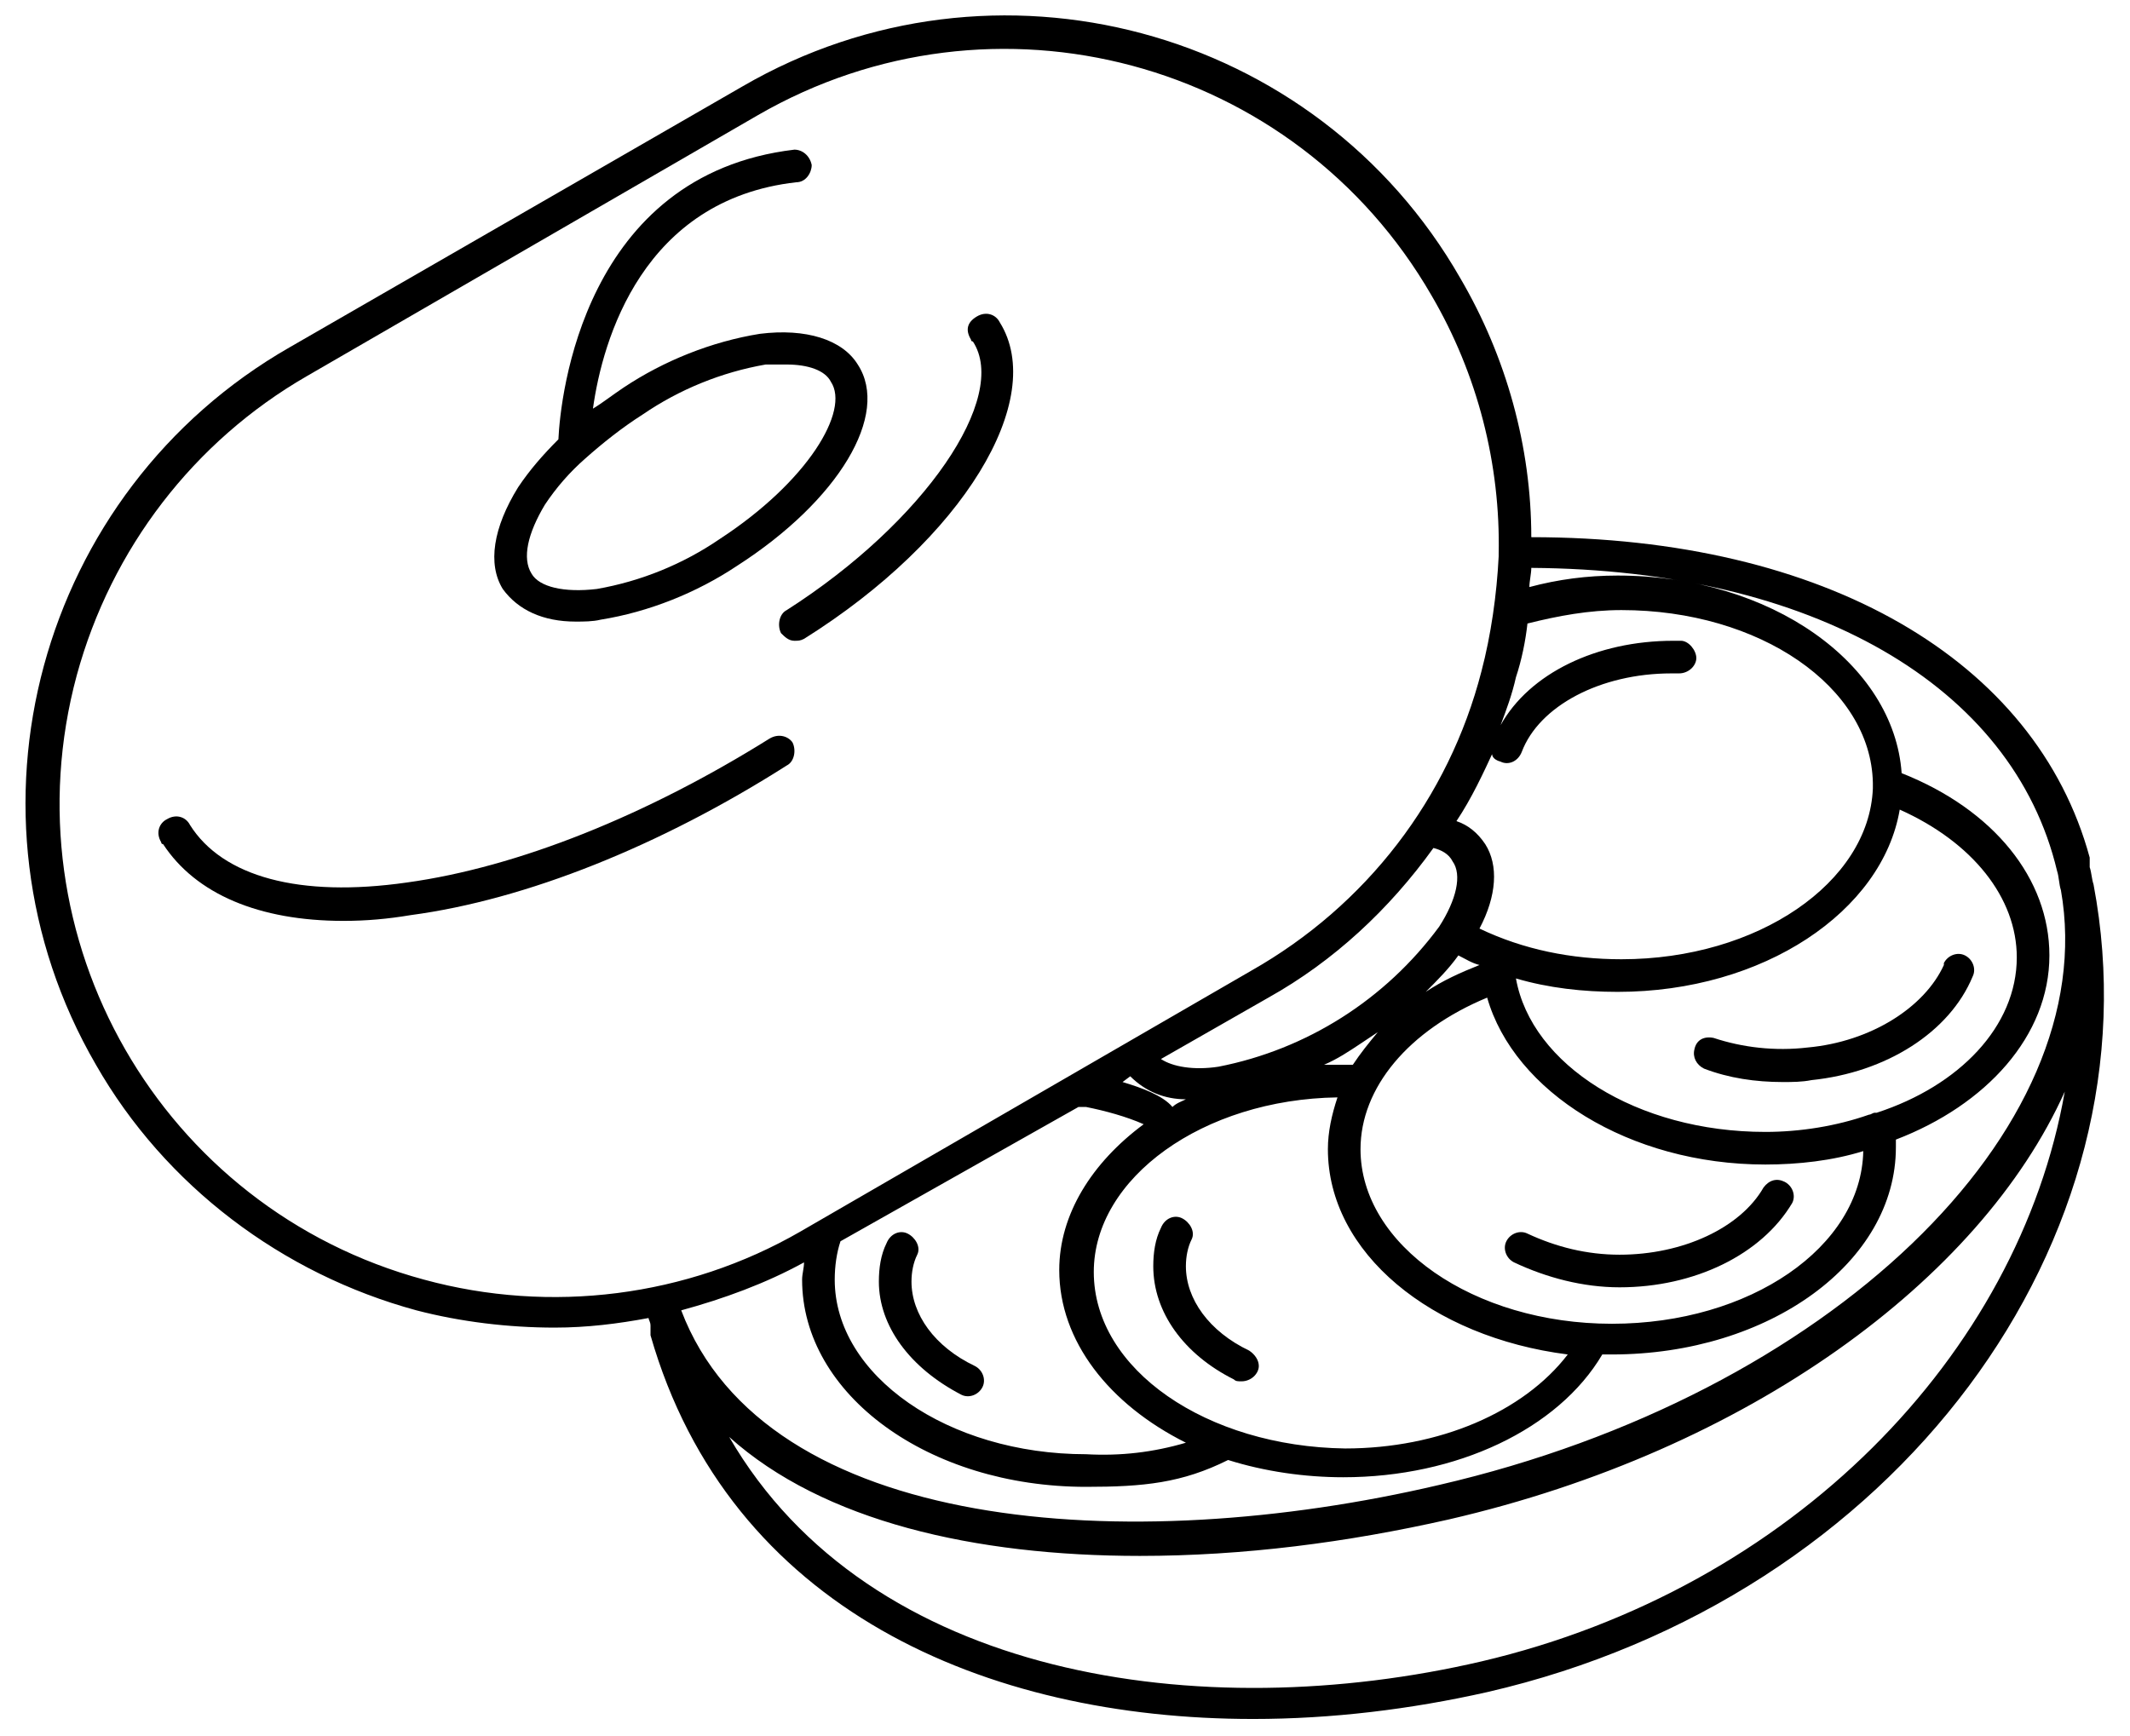 <?xml version="1.0" encoding="utf-8"?>
<!-- Generator: Adobe Illustrator 27.4.0, SVG Export Plug-In . SVG Version: 6.00 Build 0)  -->
<svg version="1.1" id="레이어_1" xmlns="http://www.w3.org/2000/svg" xmlns:xlink="http://www.w3.org/1999/xlink" x="0px"
	 y="0px" viewBox="0 0 111 90.5" style="enable-background:new 0 0 111 90.5;" xml:space="preserve">
<g>
	<path d="M109.1,46.1c-0.1-0.3-0.1-0.6-0.2-0.9c0-0.1,0-0.1,0-0.2c0-0.1,0-0.1,0-0.2c0,0,0-0.1,0-0.1C106.1,34.4,95.1,28,79.8,28
		c0-4.7-1.3-9.4-3.7-13.5C68.6,1.4,51.8-3.1,38.7,4.5L15.1,18.1C2,25.6-2.6,42.4,5,55.5c3.6,6.3,9.7,10.9,16.7,12.8
		c2.3,0.6,4.8,0.9,7.2,0.9c1.7,0,3.3-0.2,4.9-0.5c0,0.1,0.1,0.2,0.1,0.4c0,0.2,0,0.3,0,0.5c4.1,14.3,17.5,20,31.4,20
		c4.1,0,8.2-0.5,12.2-1.4C98.8,83.3,112.6,64.6,109.1,46.1z M107.2,45.4c0.1,0.3,0.1,0.7,0.2,1c2.2,12.5-12.1,26.3-32.4,31
		c-16.2,3.8-35.1,2.5-39.5-9.1c2.2-0.6,4.4-1.4,6.4-2.5c0,0.3-0.1,0.6-0.1,0.9c0,6,6.6,10.8,14.8,10.8c3,0,5-0.2,7.4-1.4
		c1.9,0.6,4,0.9,6,0.9c5.9,0,11.2-2.5,13.5-6.4H84c8.2,0,14.8-4.8,14.8-10.8c0-0.1,0-0.3,0-0.4c4.7-1.8,8-5.4,8-9.6
		c0-4-2.9-7.6-7.7-9.5c-0.4-5.7-6.8-10.3-14.8-10.3c-1.6,0-3.1,0.2-4.6,0.6c0-0.3,0.1-0.7,0.1-1C94.4,29.7,104.9,35.7,107.2,45.4
		L107.2,45.4z M78.2,39.7c0.4,0.2,0.9,0,1.1-0.5c0,0,0,0,0,0c0.9-2.4,4.1-4.1,7.8-4.1h0.4c0.5,0,0.9-0.4,0.9-0.8s-0.4-0.9-0.8-0.9
		h-0.4c-4,0-7.5,1.7-9,4.4c0.3-0.8,0.6-1.6,0.8-2.5c0.3-0.9,0.5-1.9,0.6-2.8c1.6-0.4,3.2-0.7,4.9-0.7c7.2,0,13,4,13.1,9
		c0,0.1,0,0.2,0,0.3c-0.2,4.9-6,8.9-13.1,8.9c-2.6,0-5.1-0.5-7.4-1.6c0.9-1.7,1-3.3,0.3-4.4c-0.4-0.6-0.9-1-1.5-1.2
		c0.8-1.2,1.4-2.5,2-3.8C77.6,39.3,77.8,39.6,78.2,39.7z M105.1,49.9c0,3.6-3,6.7-7.3,8.1h-0.1c-0.1,0-0.2,0.1-0.3,0.1
		C95.7,58.7,93.8,59,92,59c-6.7,0-12.2-3.5-13-8c1.7,0.5,3.5,0.7,5.3,0.7c7.6,0,13.8-4.2,14.7-9.5C102.8,43.9,105.1,46.8,105.1,49.9
		L105.1,49.9z M57,66.3c0-4.9,5.7-9,12.7-9.1c-0.3,0.9-0.5,1.8-0.5,2.7c0,5.4,5.4,9.8,12.5,10.7c-2.3,3-6.7,4.9-11.6,4.9
		C62.9,75.4,57,71.4,57,66.3L57,66.3z M76,49.8c0.4,0.2,0.7,0.4,1.1,0.5c-1,0.4-1.9,0.8-2.8,1.4C74.9,51.1,75.5,50.5,76,49.8
		L76,49.8z M70.5,55.5h-0.4c-0.4,0-0.8,0-1.1,0c0.7-0.3,1.3-0.7,1.9-1.1c0.3-0.2,0.6-0.4,0.9-0.6C71.3,54.4,70.9,54.9,70.5,55.5
		L70.5,55.5z M70.9,59.9c0-3.2,2.5-6.2,6.6-7.9c1.4,4.9,7.4,8.7,14.5,8.7c1.7,0,3.5-0.2,5.1-0.7c-0.1,5-5.9,9-13.1,9
		S70.9,64.9,70.9,59.9L70.9,59.9z M74.7,44.2c0.4,0.1,0.8,0.3,1,0.7c0.5,0.7,0.2,2-0.7,3.4c-2.8,3.8-6.9,6.4-11.5,7.3
		c-1.3,0.2-2.4,0-3-0.4l5.6-3.2C69.5,50.1,72.4,47.4,74.7,44.2L74.7,44.2z M58.9,56.1c0.8,0.8,1.8,1.2,2.9,1.2
		c-0.2,0.1-0.5,0.2-0.7,0.4c-0.5-0.6-1.6-1-2.6-1.3L58.9,56.1z M56.2,57.7h0.4c1,0.2,2.1,0.5,3,0.9c-2.7,2-4.4,4.7-4.4,7.6
		c0,3.7,2.6,7,6.6,9c-1.7,0.5-3.4,0.7-5.2,0.6c-7.2,0-13.1-4.1-13.1-9.1c0-0.7,0.1-1.4,0.3-2L56.2,57.7z M22.1,66.7
		C8.4,63,0.3,48.9,4,35.2c1.8-6.6,6.1-12.2,12-15.6L39.5,6c12.3-7.1,28-2.9,35.1,9.4c2.4,4.1,3.6,8.8,3.5,13.5c0,0,0,0,0,0.1l0,0
		c-0.1,2-0.4,4.1-0.9,6c-1.7,6.6-6,12.2-12,15.6L41.7,64.2C35.8,67.6,28.7,68.5,22.1,66.7z M77.2,86.6C62.6,90,45.3,87.5,38,74.9
		c4.9,4.4,12.8,6.2,21.4,6.2c5.4,0,10.8-0.7,16.1-1.9c15.6-3.6,27.7-12.5,32.1-22.3C105.2,70.6,93.4,82.8,77.2,86.6z"/>
	<path d="M30,32.4c0.4,0,0.9,0,1.3-0.1c2.5-0.4,5-1.4,7.1-2.8c5.3-3.4,8-7.9,6.3-10.5c-0.8-1.3-2.7-1.9-5.1-1.6
		c-2.5,0.4-5,1.4-7.1,2.8c-0.6,0.4-1.1,0.8-1.6,1.1c0.5-3.6,2.6-10.9,10.6-11.8C42,9.5,42.3,9,42.3,8.6c-0.1-0.5-0.5-0.8-0.9-0.8
		C30.4,9.1,29.2,20.7,29.1,22.9c-0.8,0.8-1.5,1.6-2.1,2.5c-1.3,2.1-1.6,4-0.8,5.3C27,31.8,28.3,32.4,30,32.4z M28.4,26.3
		c0.6-0.9,1.3-1.7,2.1-2.4l0,0c0.9-0.8,1.9-1.6,3-2.3c1.9-1.3,4.1-2.2,6.4-2.6C40.3,19,40.6,19,41,19c1.1,0,2,0.3,2.3,0.9
		c1,1.5-1.2,5.2-5.8,8.2c-1.9,1.3-4.1,2.2-6.4,2.6c-1.7,0.2-3-0.1-3.4-0.8C27.2,29.1,27.5,27.8,28.4,26.3z"/>
	<path d="M40.1,38.5c-6.4,4-13.1,6.7-18.9,7.5c-5.6,0.8-9.6-0.3-11.3-3c-0.2-0.4-0.7-0.6-1.2-0.3c-0.4,0.2-0.6,0.7-0.3,1.2
		c0,0,0,0.1,0.1,0.1c1.7,2.6,5,4,9.4,4c1.2,0,2.3-0.1,3.5-0.3c6-0.8,13-3.6,19.6-7.8c0.4-0.2,0.5-0.8,0.3-1.2
		C41.1,38.4,40.6,38.2,40.1,38.5C40.2,38.5,40.2,38.5,40.1,38.5L40.1,38.5z"/>
	<path d="M41,31.8c-0.4,0.2-0.5,0.8-0.3,1.2c0.2,0.2,0.4,0.4,0.7,0.4c0.2,0,0.3,0,0.5-0.1c8.3-5.2,12.7-12.5,10.2-16.5
		c-0.2-0.4-0.7-0.6-1.2-0.3s-0.6,0.7-0.3,1.2c0,0,0,0.1,0.1,0.1C52.6,20.7,48.2,27.2,41,31.8z"/>
	<path d="M65.1,70.4c-2.1-1-3.3-2.7-3.3-4.4c0-0.5,0.1-1,0.3-1.4c0.2-0.4-0.1-0.9-0.5-1.1c-0.4-0.2-0.9,0-1.1,0.5
		c-0.3,0.6-0.4,1.3-0.4,2c0,2.4,1.6,4.6,4.2,5.9c0.1,0.1,0.2,0.1,0.4,0.1c0.5,0,0.9-0.4,0.9-0.8C65.6,70.9,65.4,70.6,65.1,70.4
		L65.1,70.4z"/>
	<path d="M50.1,72.7c0.4,0.2,0.9,0,1.1-0.4c0.2-0.4,0-0.9-0.4-1.1c-2.1-1-3.3-2.7-3.3-4.4c0-0.5,0.1-1,0.3-1.4
		c0.2-0.4-0.1-0.9-0.5-1.1c-0.4-0.2-0.9,0-1.1,0.5c-0.3,0.6-0.4,1.3-0.4,2C45.8,69.1,47.4,71.3,50.1,72.7z"/>
	<path d="M93.4,62.7c0.2-0.4,0-0.9-0.4-1.1c-0.4-0.2-0.8-0.1-1.1,0.3c-1.2,2.1-4.2,3.5-7.5,3.5c-1.7,0-3.3-0.4-4.8-1.1
		c-0.4-0.2-0.9,0-1.1,0.4c-0.2,0.4,0,0.9,0.4,1.1c1.7,0.8,3.6,1.3,5.5,1.3C88.3,67.1,91.8,65.4,93.4,62.7z"/>
	<path d="M89.3,54.1c-0.5-0.1-0.9,0.1-1,0.6c-0.1,0.4,0.1,0.8,0.5,1c1.3,0.5,2.7,0.7,4.1,0.7c0.5,0,1,0,1.5-0.1
		c3.9-0.4,7.2-2.5,8.4-5.4c0.2-0.4,0-0.9-0.4-1.1c-0.4-0.2-0.9,0-1.1,0.4c0,0,0,0.1,0,0.1c-1,2.2-3.8,4-7.1,4.3
		C92.5,54.8,90.8,54.6,89.3,54.1z"/>
</g>
</svg>
